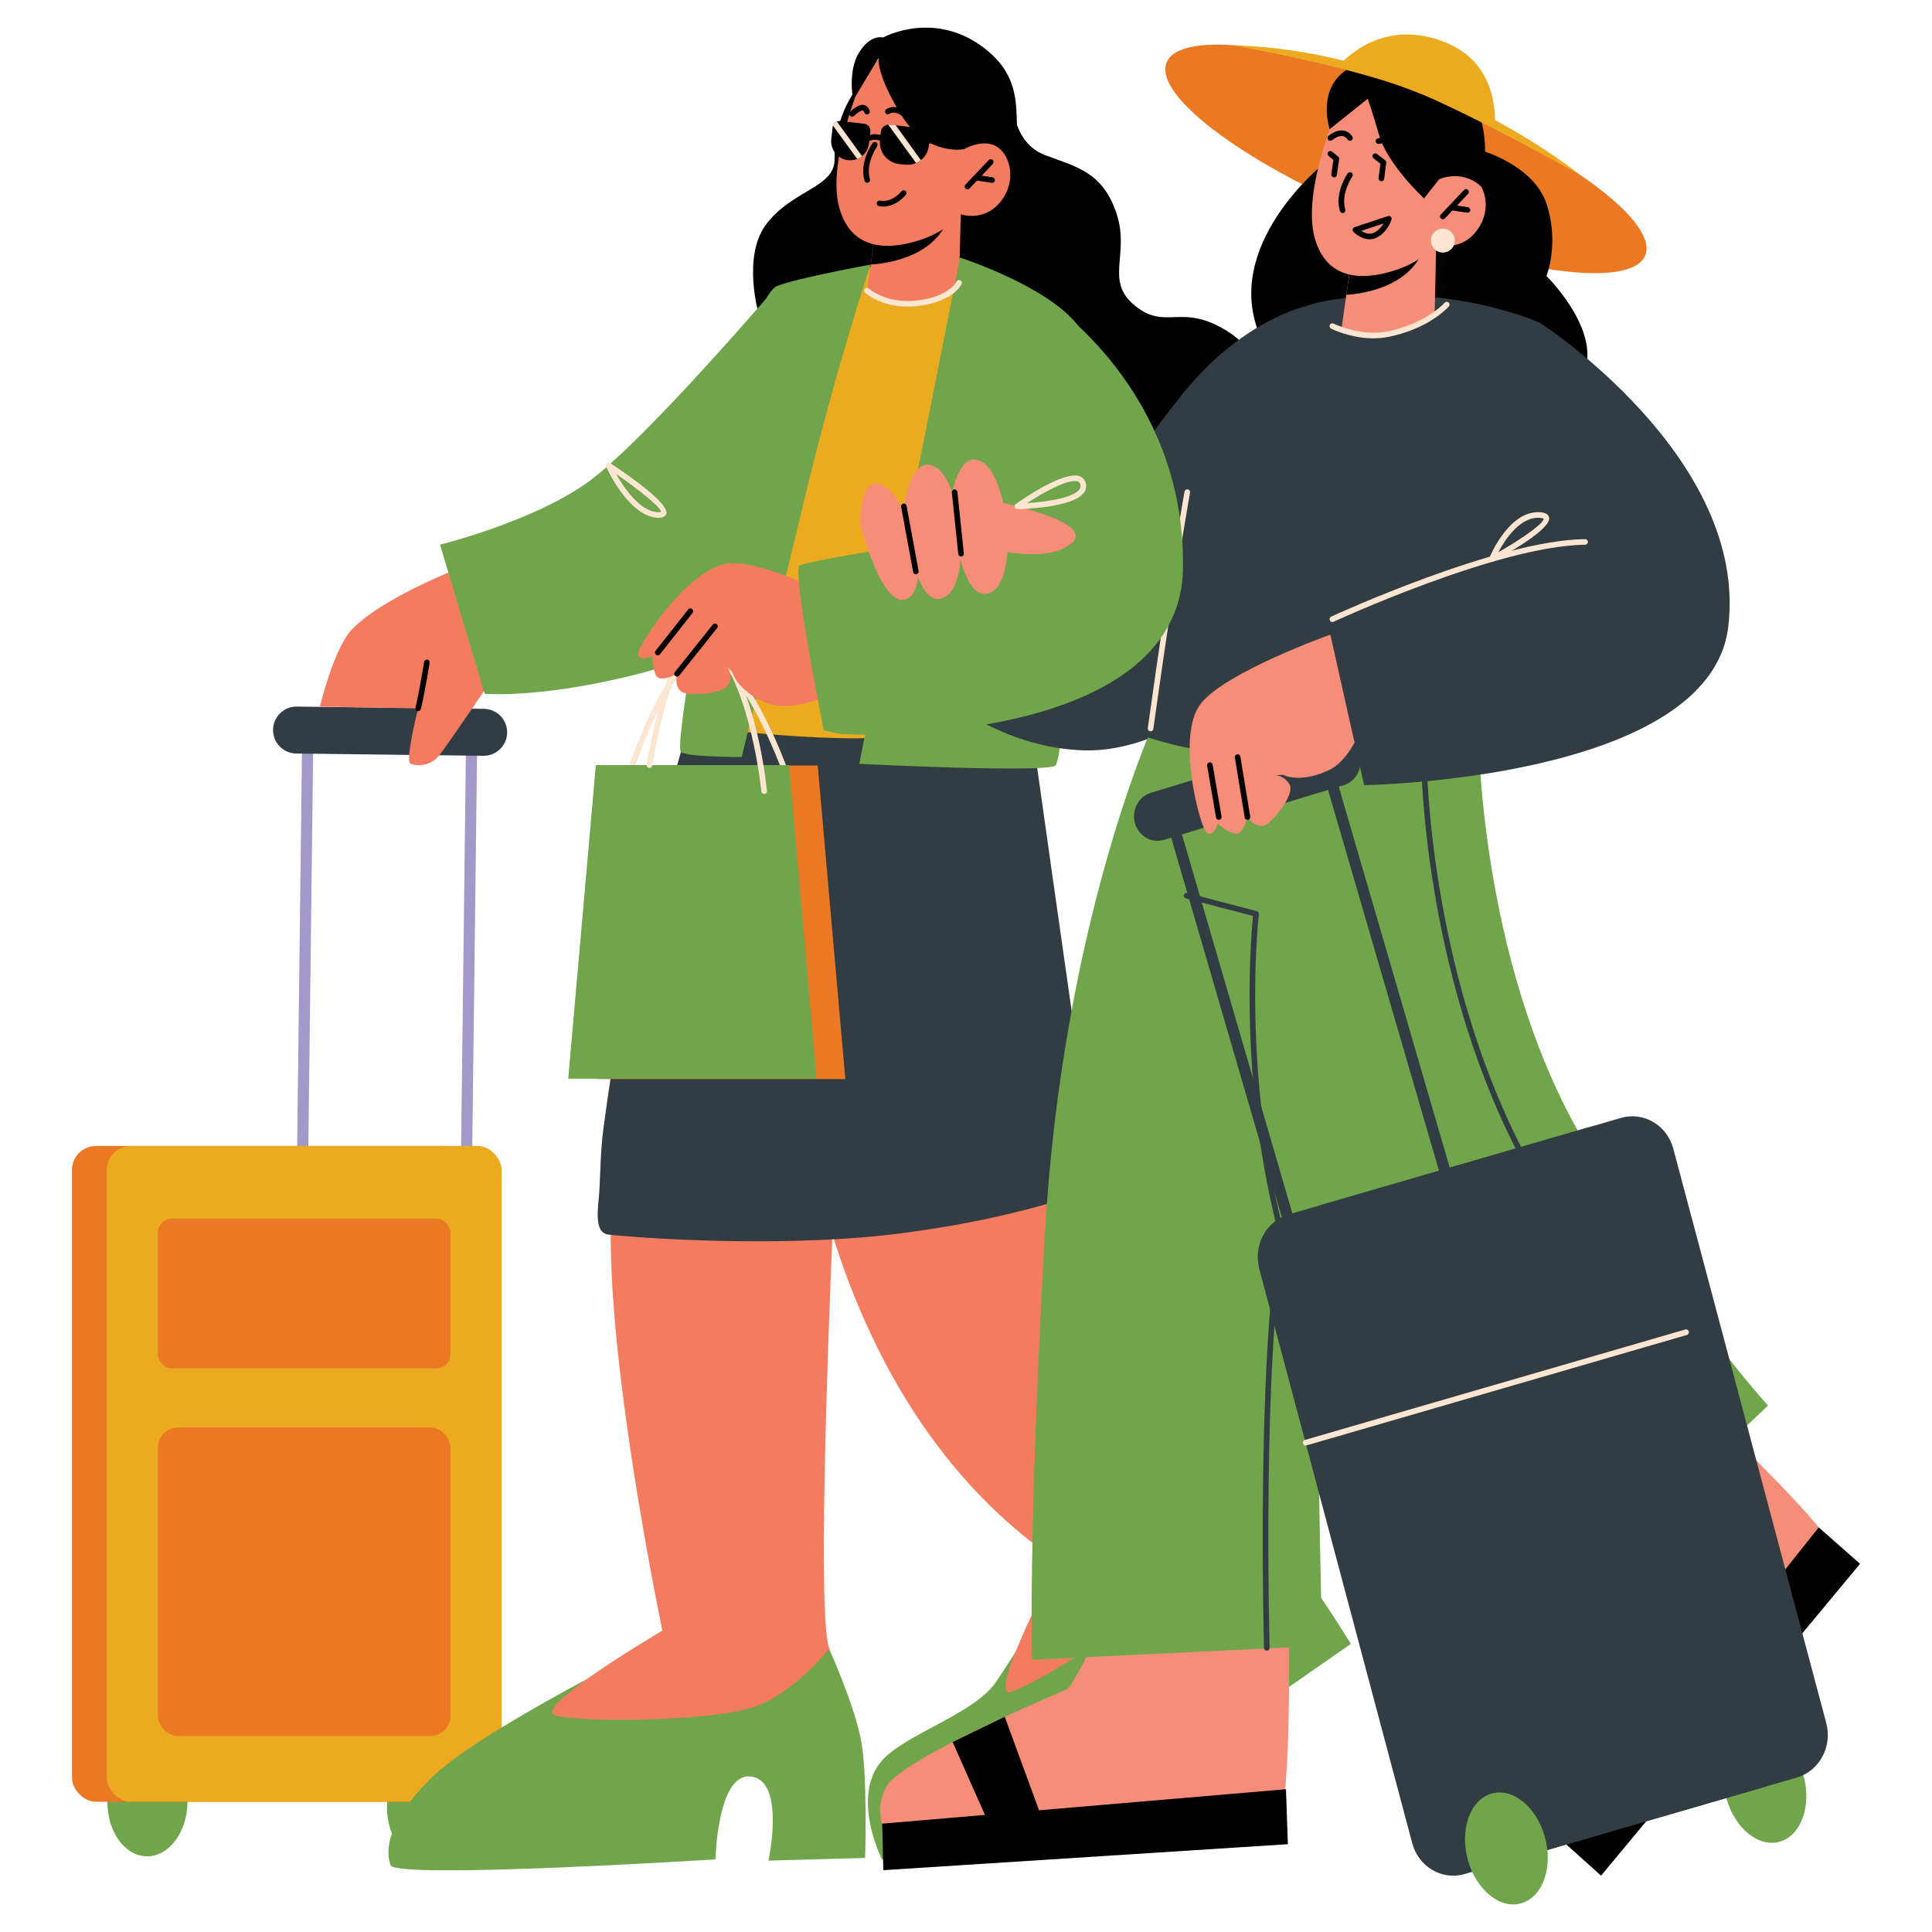 <?xml version="1.0" encoding="UTF-8"?>
<svg id="Layer_1" data-name="Layer 1" xmlns="http://www.w3.org/2000/svg" viewBox="0 0 400 400">
  <defs>
    <style>
      .cls-1 {
        fill: #a299ca;
      }

      .cls-2 {
        fill: #f37b5f;
      }

      .cls-3 {
        fill: #fce6d2;
      }

      .cls-4 {
        fill: #eb7823;
      }

      .cls-5 {
        fill: #323c43;
      }

      .cls-6 {
        fill: #70a54b;
      }

      .cls-7 {
        fill: #ecaa20;
      }

      .cls-8 {
        fill: #f58d78;
      }
    </style>
  </defs>
  <path class="cls-1" d="M96.47,250.79s-33.95-.42-33.95-.42c-.64,0-1.15-.53-1.14-1.17l1.23-100.98c0-.31.13-.6.35-.81.22-.21.56-.31.82-.33l33.94.42c.64,0,1.15.53,1.14,1.17l-1.23,100.98c0,.31-.13.6-.35.81-.22.21-.51.33-.81.33ZM63.71,248.08l31.62.39,1.2-98.67-31.62-.39-1.2,98.67Z"/>
  <path class="cls-5" d="M61.33,156.01l38.75.47c2.68.03,4.88-2.11,4.92-4.8.03-2.68-2.11-4.88-4.8-4.92l-38.75-.47c-2.68-.03-4.88,2.11-4.92,4.8-.03,2.68,2.11,4.88,4.8,4.92Z"/>
  <path class="cls-2" d="M102.68,139.44s-9.91,14.64-11.72,16.93c-1.81,2.3-4.64,2.27-5.92,1.77-1.29-.5,1.54-11.48,1.54-11.48l-20.34-.37s2.91-12.25,6.74-16.11c7.14-7.18,24.76-13.6,24.76-13.6l4.93,22.86Z"/>
  <path d="M86.58,147.24s-.09,0-.13-.02c-.31-.07-.5-.38-.43-.7.88-3.77,1.78-9.42,1.79-9.47.05-.31.34-.52.66-.48.32.05.53.35.48.66-.01.06-.91,5.74-1.81,9.55-.06.27-.3.45-.56.45Z"/>
  <path class="cls-6" d="M22.24,372.93c-.08,6.24,3.57,11.34,8.15,11.4,4.58.06,8.35-4.96,8.43-11.2.08-6.24-3.57-11.34-8.15-11.4-4.58-.06-8.35,4.96-8.43,11.2Z"/>
  <path class="cls-6" d="M80.12,373.99c-.08,6.24,3.57,11.34,8.15,11.4,4.58.06,8.35-4.96,8.43-11.2.08-6.24-3.57-11.34-8.15-11.4-4.58-.06-8.35,4.96-8.43,11.2Z"/>
  <rect class="cls-4" x="14.9" y="237.26" width="81.76" height="135.77" rx="4.98" ry="4.98" transform="translate(111.56 610.29) rotate(180)"/>
  <rect class="cls-7" x="22.1" y="237.26" width="81.76" height="135.77" rx="4.98" ry="4.98" transform="translate(125.96 610.29) rotate(180)"/>
  <path class="cls-6" d="M219.15,326.93s-4.12,8.22-12.97,21.33c-4.41,6.53-18.73,10.8-23.53,16.19-6.72,7.54.09,20.82.09,20.82-2.58-1.86,37.15-2.57,37.15-2.57,16.48-9.25,34.06-25.12,34.06-25.12,0,0-9.65-15.42-3.17-18.42,6.48-3,12.48,12.62,12.48,12.62l16.42-11.43s-9.42-15.45-14.62-20.49c-5.61-5.44-15.1-11.47-15.1-11.47l-30.82,18.55Z"/>
  <path class="cls-2" d="M218.91,323.71s-14.75,27.96-9.66,26.59c5.1-1.36,29.11-16.48,34.47-23.52,5.36-7.04,6.55-18.06,6.55-18.06l-20.72,2.69-10.64,12.3Z"/>
  <path class="cls-2" d="M165.31,220.35s3.78,66.91,51.29,101.2c38.11,27.5,11.17-78.93,11.17-78.93l-32.23-22.26h-30.22Z"/>
  <path class="cls-2" d="M137.14,337.6s-17.97-85.48-7.32-101.42c10.65-15.94,43.37.51,43.37.51,0,0-4.72,96.65-1.49,104.63,3.22,7.98-28.69,6.94-28.69,6.94l-5.87-10.66Z"/>
  <path class="cls-7" d="M276.69,14.21s7.06-9.44,19.21-6.51c12.15,2.93,14.06,12.34,13.59,19.88-.47,7.54-16.37.8-16.37.8l-16.43-14.16Z"/>
  <path class="cls-4" d="M340.63,52.86c-2.82,7.01-27.29,3.75-54.66-7.27-27.36-11.02-47.26-25.64-44.43-32.65,2.82-7.01,27.29-3.75,54.66,7.27,27.36,11.02,47.26,25.64,44.43,32.65Z"/>
  <path d="M273.82,34.11s-20.9,16.77-12.96,35.36c7.68,17.98,23.23,9.61,23.23,9.61l-1.3-42.07-8.97-2.9Z"/>
  <path d="M306.23,30.99s11.23,3.02,13.95,11.19c2.72,8.17,0,14.96,0,14.96,0,0,15.44,15.19,4.65,24.06-10.8,8.87-27.47,4.82-27.47,4.82l-6.27-56.06,15.14,1.03Z"/>
  <path class="cls-8" d="M232.01,328.66s-9.52,20.27-11.09,21.05c-1.57.78-34.33,14.35-37.45,20.27-3.12,5.92.51,10.16.51,10.16,0,0,78.3-2.95,80.86-4.5,2.57-1.56,2.02-41.08,2.02-41.08l-34.86-5.9Z"/>
  <polygon points="182.65 377.57 266.25 370.44 266.64 381.82 182.88 387.2 182.65 377.57"/>
  <polygon points="197.23 360.67 208.02 355.44 215.12 374.8 204.91 377.97 197.23 360.67"/>
  <path class="cls-8" d="M327.38,326.66s3.49,6.61,2.98,8.29c-.51,1.68-13.14,34.81-10.99,41.14,2.16,6.33,7.74,6.61,7.74,6.61,0,0,51.63-58.93,52.27-61.87.63-2.93-23.62-26.2-23.62-26.2l-28.38,32.04Z"/>
  <polygon points="324.32 381.9 376.55 316.23 385.1 323.77 331.48 388.34 324.32 381.9"/>
  <polygon points="322.06 359.69 325.67 348.26 344.61 356.39 339.9 366 322.06 359.69"/>
  <path class="cls-6" d="M130.4,343s-31.71,15.91-41,25.01c-9.29,9.1-9.66,15.19-8.52,18.16,1.14,2.97,67.25-1.21,67.25-1.21,0,0,.39-18.19,7.46-17.14,7.07,1.04,3.52,17.4,3.52,17.4l20-.55s.59-18.09-.99-25.15c-1.71-7.62-6.34-17.88-6.34-17.88l-41.38,1.36Z"/>
  <path class="cls-2" d="M137.14,337.6s-27.24,16.03-22.19,17.55c5.05,1.52,33.42,1.27,41.69-1.9,8.26-3.18,15.06-11.93,15.06-11.93l-19.04-8.59-15.52,4.87Z"/>
  <path class="cls-6" d="M306.09,151.19s.04,46.84,20.94,83.55c20.9,36.72,39.03,56.27,39.03,56.27l-44.28,41.74s-50.69-33.71-63.23-92.52c-12.54-58.81-.23-90.97-.23-90.97l47.77,1.92Z"/>
  <path d="M157.14,65.26s-3.6-12.12,1.52-18.86c5.39-7.11,14.17-7.55,14.13-13.42-.1-13.64,9.78-19.93,9.78-19.93l.42,53.69-25.84-1.48Z"/>
  <path d="M182.81,7.77s11.03-6.12,21.72,2.79c10.69,8.91,1.93,19.41,9.89,24.52,7.96,5.1,15.51,10.96,14.34,19.52-1.17,8.56,2.64,19.12,9.91,15.01,11.07-6.25,19.79,12.23,15.34,22.61-4.45,10.39-86.57-14.04-86.57-14.04,0,0-11.01-19.22-5.24-28.05,5.77-8.83,20.63-26.37,20.6-42.35Z"/>
  <path class="cls-5" d="M225.76,235.76c.07.45.17.95.29,1.48.73,3.13,2.81,7.99-.21,9.09-8.38,3.04-21.29,6.68-39.34,9.02-22.08,2.86-49.7,1.35-60.44.28-3.37-.33-2.12-5.97-1.95-9.36.21-4.14.26-8.4.83-12.7,7.82-58.63,21.55-95.11,21.55-95.11l4.85-.56,28.71,6.81,31.47-8.67s11.93,85.32,14.24,99.73Z"/>
  <path class="cls-7" d="M149.34,151.05s40.82,4.81,41.62-1.26c1.82-13.86,12.19-86.65,12.19-86.65l-6.18-9.77-19.75,2.32s-9.47,1.01-18.73,26.39c-9.26,25.38-9.15,68.95-9.15,68.95Z"/>
  <path d="M209.6,17.85s-1.23,11.2,6.71,14.24c6.29,2.4,11.95,3.37,14.85,12.1,2.84,8.55-2.59,13.93,3.86,19.13,6.45,5.19,9.5-.69,18.96,5.17,12.48,7.74,5.39,23.11-1.3,23.61-6.69.5-35.7-21.63-35.7-21.63l-17.71-45.97,10.32-6.65Z"/>
  <path class="cls-2" d="M198.92,44.36l-.36,14.2s-2.66,4.02-10.99,4.48c-6.2.35-8.08-2.88-8.08-2.88l1.81-12.39,15.08-2.92,2.53-.49Z"/>
  <path d="M196.39,44.86c-.05.39-.2.84-.45,1.36-3.35,7.01-12.08,8.32-15.66,8.55l1.03-6.99,15.08-2.92Z"/>
  <path class="cls-2" d="M178.95,15.34s-7.9,17.61-5.21,27.58c2.69,9.96,11.76,8.49,17.19,6.62,5.44-1.87,7.98-5.17,7.98-5.17,0,0,5.04,1.76,8.47-2.91,3.43-4.67,1.4-10.1-1.48-11.36-2.88-1.27-6.33.79-6.33.79l2.74-5.11s-11.08-26.23-23.37-10.43Z"/>
  <path d="M199.58,30.88s-7.61,1.53-12.89-6.93c-5.28-8.46-4.8-11.94-4.8-11.94l-5.26,8.74s-1.18-6.06,1.25-9.92,4.94-3.06,4.94-3.06l16.77,4.19,4.42,13.44-4.42,5.48Z"/>
  <path d="M182.81,42.76c-.5,0-.82-.08-.86-.09-.31-.08-.5-.39-.42-.7.08-.31.39-.49.7-.42.1.02,2.3.52,4.43-1.97.2-.24.57-.27.81-.06.24.21.27.57.06.82-1.78,2.08-3.67,2.43-4.73,2.43Z"/>
  <path d="M179.56,37.84c-.25,0-.48-.16-.55-.41-1.16-3.79,1.52-7.64,1.63-7.8.18-.26.55-.32.81-.14.26.18.32.55.14.81-.02.04-2.47,3.55-1.47,6.79.09.31-.08.63-.38.72-.06.02-.11.03-.17.03Z"/>
  <path d="M188.31,30.06c-.23,0-.45-.13-.56-.35-.27-.54-.61-.87-1.05-.99-.98-.26-2.12.48-2.13.49-.29.19-.67.11-.86-.18-.19-.29-.11-.67.17-.86.07-.04,1.61-1.07,3.14-.65.8.22,1.42.77,1.85,1.64.15.31.02.68-.29.83-.09.04-.18.06-.27.06Z"/>
  <path d="M178.38,29.23c-.26,0-.5-.16-.59-.42-.19-.55-.67-1.39-1.1-1.45-.29-.05-.65.26-1.05.83-.2.28-.59.35-.87.15-.28-.2-.35-.59-.15-.87.71-1,1.46-1.46,2.25-1.34,1.36.2,2.03,2.07,2.1,2.28.11.33-.06.68-.39.79-.07.02-.13.03-.2.03Z"/>
  <path d="M187.93,24.84c-.15,0-.3-.06-.41-.17-2.08-2.08-3.29-1.16-3.34-1.12-.24.19-.61.16-.81-.08-.2-.24-.17-.6.06-.8.08-.07,2.03-1.68,4.9,1.19.23.23.23.59,0,.82-.11.11-.26.17-.41.17Z"/>
  <path d="M176.42,24.17c-.14,0-.29-.05-.4-.16-.23-.22-.24-.59-.02-.82.27-.29,1.69-1.72,2.92-1.44.37.09.87.37,1.13,1.21.09.31-.08.63-.38.72-.31.1-.63-.08-.72-.38-.05-.17-.14-.38-.29-.42-.39-.09-1.32.58-1.82,1.11-.11.12-.27.18-.42.18Z"/>
  <path d="M200.31,39.2c-.14,0-.29-.05-.4-.16-.23-.22-.24-.59-.02-.82l4.82-5.08c.22-.23.59-.24.82-.02.23.22.24.59.02.82l-4.82,5.08c-.11.12-.27.18-.42.18Z"/>
  <path d="M205.4,37.85s-.06,0-.09,0l-3.32-.51c-.32-.05-.53-.34-.48-.66.05-.32.35-.53.66-.48l3.32.51c.32.05.53.34.48.66-.04.29-.29.49-.57.49Z"/>
  <path class="cls-6" d="M177.9,158.14s20.63-103.09,20.66-103.98l.03-.89s18.29,5.86,24.63,14.17c4.61,6.04-2.53,89.52-4.72,91.07-2.19,1.55-40.6-.36-40.6-.36Z"/>
  <path class="cls-5" d="M194.72,143.91s12.73,11.03,29.9,11.45c17.17.42,34.57-15.37,34.57-15.37l11.17-76.59s-13.22,2.87-25.43,18.04c-13.63,16.94-16.53,25.66-16.53,25.66l-33.68,36.81Z"/>
  <path class="cls-6" d="M238.68,150.22s-18.81,41.59-22.36,105.58c-3.56,63.99-2.62,87.83-2.62,87.83l60.08-2.9s-1.77-64.3-.22-70.72c2.46-10.19-13.8-113.76-13.8-113.76l-21.08-6.04Z"/>
  <path class="cls-5" d="M238.92,135.4l-1.78,17.08s13.97,5.22,37.41,5.22,38.06-4,38.06-4l6.2-86.88s-13.08-5.86-30.13-5.64c-14.2.18-18.32,2.22-18.32,2.22l-31.44,72Z"/>
  <path class="cls-6" d="M153.56,156.74s5.12-20.79,13.27-54.49c6.72-27.81,13.45-47.48,13.45-47.48,0,0-15.46,2.84-19.42,4.45-3.96,1.61-11.74,26.6-14.21,49.82-2.48,23.22-6.83,45.64-5.65,46.67,1.18,1.02,12.57,1.03,12.57,1.03Z"/>
  <path class="cls-5" d="M273.16,278.51c-.22,0-.43-.13-.53-.34-17.58-39.14-13.73-83.34-13.2-88.53l-13.91-3.64c-.31-.08-.49-.4-.41-.71.08-.31.4-.49.71-.41l14.39,3.77c.28.07.46.34.43.63-.06.47-5.43,47.28,13.05,88.42.13.29,0,.63-.29.76-.08.03-.16.05-.24.05Z"/>
  <path class="cls-3" d="M238.21,151.42c-.4-.05-.62-.34-.57-.66.02-.11,1.54-11.04,2.61-18.22,2.22-14.81,4.96-30.59,4.99-30.75.06-.31.34-.52.67-.47.31.06.53.35.47.67-.03.16-2.76,15.92-4.98,30.72-1.07,7.17-2.59,18.09-2.61,18.2-.04.29-.29.5-.57.5Z"/>
  <path class="cls-8" d="M297.35,50.57l-.32,14.2s-2.65,4.02-10.97,4.52c-6.2.37-8.34-1.08-8.34-1.08l1.02-7.17,1.01-6.99,15.07-2.97,2.53-.5Z"/>
  <path d="M294.83,51.08c-.04.39-.2.84-.44,1.36-3.33,7.02-12.05,8.36-15.63,8.6l1.01-6.99,15.07-2.97Z"/>
  <path class="cls-8" d="M277.31,21.61s-7.85,17.64-5.13,27.59c2.72,9.96,11.78,8.45,17.21,6.57,5.43-1.88,7.97-5.19,7.97-5.19,0,0,5.05,1.75,8.46-2.93,3.42-4.68,1.37-10.1-1.51-11.36-2.88-1.26-6.33.81-6.33.81l2.73-5.12s-11.15-26.2-23.4-10.36Z"/>
  <path d="M277.97,44.1c-.25,0-.48-.16-.55-.41-1.17-3.79,1.5-7.64,1.61-7.8.19-.26.55-.32.81-.14.26.18.32.54.14.81-.03.04-2.45,3.56-1.45,6.8.09.31-.08.63-.38.72-.06.02-.11.03-.17.03Z"/>
  <path d="M298.73,45.4c-.14,0-.29-.05-.4-.16-.23-.22-.24-.59-.02-.82l4.8-5.09c.22-.23.59-.24.82-.02.23.22.24.59.02.82l-4.8,5.09c-.11.12-.27.18-.42.18Z"/>
  <path d="M303.82,44.04c-.09,0-3.41-.51-3.41-.51-.32-.05-.53-.34-.49-.66.05-.31.33-.53.66-.48l3.32.5c.32.05.53.34.49.66-.04.29-.29.49-.57.49Z"/>
  <path d="M283.56,49.54c-1.81,0-3.28-1.47-3.35-1.55-.14-.14-.2-.35-.15-.54.05-.19.19-.35.38-.41l6.92-2.3c.21-.07.43-.02.58.13.16.15.21.37.15.58-.03.11-.78,2.6-3.06,3.74-.5.25-1,.35-1.47.35ZM281.83,47.8c.68.43,1.7.85,2.69.36.93-.47,1.55-1.25,1.94-1.9l-4.63,1.54Z"/>
  <path d="M289.06,31.19c-.21,0-.41-.11-.52-.31-.8-1.55-2.93-1.12-3.02-1.1-.32.07-.62-.14-.69-.45-.07-.31.13-.62.44-.69.13-.03,3.09-.64,4.3,1.7.14.28.03.63-.25.78-.09.04-.18.06-.27.06Z"/>
  <path d="M279.5,29.15c-.18,0-.37-.09-.48-.25-.3-.44-.65-.68-1.07-.73-.84-.11-1.83.57-2.14.84-.24.21-.6.19-.82-.05-.21-.24-.19-.6.05-.81.06-.05,1.5-1.32,3.04-1.12.76.09,1.4.51,1.89,1.23.18.26.11.62-.15.8-.1.07-.21.1-.33.1Z"/>
  <path class="cls-3" d="M187.92,63.48c-5.62,0-8.67-2.76-8.82-2.89-.23-.22-.25-.58-.03-.82.22-.24.58-.25.82-.03.04.03,3.69,3.29,10.21,2.44,6.44-.83,7.93-3.83,7.94-3.86.13-.29.48-.42.77-.28.29.13.42.47.29.76-.07.15-1.7,3.61-8.84,4.53-.82.1-1.59.15-2.32.15Z"/>
  <path class="cls-5" d="M356.63,300.48c-.15,0-.3-.06-.42-.18-.23-.24-22.84-24.24-42.19-62.06-19.38-37.87-19.77-80.11-19.77-80.54,0-.32.26-.58.58-.58.32,0,.58.26.58.58,0,.42.39,42.4,19.64,80.01,19.28,37.66,41.78,61.56,42,61.79.22.23.21.6-.02.82-.11.11-.25.16-.4.16Z"/>
  <path class="cls-3" d="M284.38,70.05c-4.73,0-8.59-1.91-8.79-2.01-.28-.14-.4-.49-.26-.78.14-.29.49-.4.78-.26.06.03,5.63,2.77,11.32,1.58,7.93-1.66,11.64-5.86,11.67-5.9.21-.24.58-.27.81-.06.24.21.27.57.06.81-.16.18-3.97,4.53-12.31,6.28-1.12.23-2.22.33-3.28.33Z"/>
  <path d="M261.45,160.46c-.08,0-.17-.02-.24-.06-.29-.13-.42-.48-.28-.77l1.66-3.58c.13-.29.48-.42.77-.28.29.13.42.48.28.77l-1.66,3.58c-.1.21-.31.33-.52.33Z"/>
  <path d="M192.63,29.71c-.25,0-.47-.16-.55-.4-.1-.3.07-.63.38-.73,6-1.89,10.27-.45,10.45-.39.3.1.46.43.36.73-.11.3-.44.46-.74.36-.04-.01-4.11-1.37-9.73.4-.06.02-.12.03-.17.03Z"/>
  <path d="M186.16,33.96l1.23.13c.81.09,1.57-.04,2.26-.34.34-.15.68-.34.98-.61.91-.67,1.55-1.76,1.7-3.01l.18-1.72c.11-.93-.56-1.74-1.46-1.83l-5.6-.63-1.25-.13c-.12-.02-.21-.02-.3-.01-.79.07-1.42.66-1.53,1.48l-.18,1.72c-.28,2.46,1.52,4.68,3.98,4.96Z"/>
  <path d="M175.58,33.16c.65.07,1.3-.01,1.89-.26.37-.13.71-.34,1-.58.79-.62,1.32-1.56,1.45-2.63l.28-2.46c.07-.81-.51-1.54-1.3-1.61l-4.92-.56c-.26-.02-.49.01-.71.11-.37.15-.68.46-.81.83-.04.12-.06.23-.08.35l-.28,2.46c-.24,2.16,1.32,4.11,3.48,4.35Z"/>
  <path d="M183.34,29.63c-.12,0-.24-.04-.35-.12-.07-.05-1.63-1.17-3.45-.11-.27.16-.63.07-.79-.21-.16-.28-.07-.63.21-.79,2.51-1.45,4.64.11,4.73.18.25.19.31.56.11.81-.11.15-.29.23-.46.23Z"/>
  <path class="cls-3" d="M183.89,25.8l5.76,7.94c.34-.15.68-.34.98-.61l-5.18-7.19-1.25-.13c-.12-.02-.21-.02-.3-.01Z"/>
  <path class="cls-3" d="M172.46,26.01l5.01,6.9c.37-.13.71-.34,1-.58l-5.2-7.15c-.37.15-.68.46-.81.83Z"/>
  <path d="M276.2,36.72c-.4-.05-.62-.35-.57-.66l.44-2.96-1-.81c-.25-.2-.29-.57-.08-.81.21-.25.57-.28.81-.08l1.25,1.02c.16.13.24.33.21.53l-.48,3.29c-.04.29-.29.49-.57.49Z"/>
  <path d="M285.99,37.51c-.39-.05-.61-.34-.57-.65l.38-2.97-1.43-1.11c-.25-.2-.3-.56-.1-.81.19-.25.55-.3.81-.1l1.7,1.31c.16.13.24.33.22.53l-.42,3.3c-.04.29-.29.51-.57.51Z"/>
  <path class="cls-5" d="M262.28,341.76c-.31,0-.57-.25-.58-.56-.02-.58-1.58-58.11,3.08-85.67.05-.32.34-.53.67-.47.32.05.53.35.47.67-4.64,27.45-3.08,84.87-3.06,85.45,0,.32-.24.58-.56.59h-.02Z"/>
  <path class="cls-3" d="M163.76,163.53c-.24,0-.47-.15-.55-.4-.07-.22-7.38-22.01-15.48-26.61-.96-.54-1.94-.6-3-.19-6.92,2.7-13.67,23.51-13.74,23.72-.1.3-.42.47-.73.37-.3-.1-.47-.42-.37-.73.28-.88,6.99-21.54,14.42-24.44,1.39-.54,2.73-.46,4,.26,8.49,4.81,15.7,26.33,16,27.25.1.3-.06.63-.37.73-.06.02-.12.03-.18.03Z"/>
  <path d="M306.66,38.62s-3.33-3.56-8.68-1.53l-3.15,3.98s-7.52-6.94-9.28-13.03c-1.48-5.11-2.38-7.59-2.38-7.59l-7.87,6.29s-2.52-7.38,2.66-11.66c.39-.32.79-.62,1.16-.88,5.44,1.62,11.18,3.63,17.08,6.02,3.61,1.46,7.1,2.99,10.41,4.54,1.92,6.71.05,13.86.05,13.86Z"/>
  <path class="cls-7" d="M255.2,9.37s26.62,4.66,39.62,10.31c13,5.65,32.32,16.55,32.32,16.55,0,0-31.45-25.8-71.94-26.85Z"/>
  <polygon class="cls-4" points="175.02 223.41 123.58 223.41 129.3 158.48 169.3 158.48 175.02 223.41"/>
  <polygon class="cls-6" points="169.08 223.34 117.64 223.34 123.36 158.41 163.36 158.41 169.08 223.34"/>
  <path class="cls-6" d="M91.11,112.76s18.51-4.55,30.08-12.56c11.57-8.01,39.67-40.98,39.67-40.98l-4.95,63.74s1.95,9.6-21.82,16.04c-21.08,5.71-33.73,4.65-33.73,4.65l-9.26-30.89Z"/>
  <path class="cls-3" d="M158.21,164.37c-.29,0-.55-.22-.58-.52-.02-.21-2.13-21.37-10.04-29.96-1-1.09-1.94-1.49-2.86-1.2-4.79,1.44-8.63,19.13-9.71,25.83-.05.31-.33.52-.66.48-.32-.05-.53-.35-.48-.66.41-2.54,4.18-24.85,10.52-26.75,1.37-.42,2.74.1,4.05,1.53,8.17,8.88,10.26,29.75,10.34,30.64.03.32-.2.6-.52.63-.02,0-.04,0-.05,0Z"/>
  <path class="cls-2" d="M179.71,126.97s-20.14-10.88-28.53-10.37c-8.4.51-19.27,17.13-19.06,18.82.2,1.69,2.96.42,2.96.42,0,0-.07,2.5.78,4.04.85,1.53,4.31-.37,4.31-.37,0,0-.9,3.68,1.97,4.06s8.44-.14,8.94-2.32c.49-2.18-.63-3.23-.63-3.23l1.13,1.05s.86,3.8,7,6.42c6.13,2.62,16.34-3.07,16.34-3.07l4.81-15.45Z"/>
  <path d="M136.19,135.68c-.13,0-.25-.04-.36-.12-.25-.2-.29-.56-.1-.81l6.75-8.57c.2-.25.56-.29.81-.1.25.2.29.56.1.81l-6.75,8.57c-.11.14-.28.22-.45.22Z"/>
  <path d="M140.17,140.09c-.13,0-.25-.04-.36-.13-.25-.2-.29-.56-.09-.81l7.86-9.84c.2-.25.57-.29.81-.09.25.2.29.56.09.81l-7.86,9.84c-.11.14-.28.22-.45.22Z"/>
  <path class="cls-5" d="M269.43,262.92c-.5,0-.96-.33-1.11-.83l-28.25-96.96c-.09-.29-.05-.61.1-.88.15-.27.4-.47.69-.55l32.58-9.49c.62-.18,1.25.18,1.44.79l28.25,96.96c.09.29.05.61-.1.88-.15.27-.4.47-.69.55l-32.58,9.49c-.11.03-.22.05-.32.05ZM242.62,165.59l27.6,94.73,30.36-8.84-27.6-94.73-30.36,8.84Z"/>
  <path class="cls-5" d="M278.2,162.56l-37.2,11.32c-2.58.78-5.27-.76-6.02-3.45-.75-2.69.73-5.5,3.3-6.29l37.2-11.32c2.58-.78,5.27.76,6.02,3.45.75,2.69-.73,5.5-3.3,6.29Z"/>
  <path class="cls-6" d="M373.37,367.52c1.75,6.26-.4,12.41-4.8,13.75-4.39,1.34-9.37-2.65-11.12-8.91s.4-12.41,4.8-13.75c4.39-1.34,9.37,2.65,11.12,8.91Z"/>
  <path class="cls-5" d="M372,368.03l-61.85,17.96c-4.67,1.36-9.52-1.5-10.82-6.38l-31.67-118.91c-1.3-4.88,1.44-9.94,6.11-11.29l61.85-17.96c4.67-1.36,9.52,1.5,10.82,6.38l31.67,118.91c1.3,4.88-1.44,9.94-6.11,11.29Z"/>
  <path class="cls-5" d="M365.06,370.04l-61.85,17.96c-4.67,1.36-9.52-1.5-10.82-6.38l-31.67-118.91c-1.3-4.88,1.44-9.94,6.11-11.29l61.85-17.96c4.67-1.36,9.52,1.5,10.82,6.38l31.67,118.91c1.3,4.88-1.44,9.94-6.11,11.29Z"/>
  <path class="cls-3" d="M270.32,299.29c-.26,0-.49-.17-.57-.43-.09-.31.09-.64.4-.73l78.77-22.87c.32-.08.64.09.73.4.09.31-.09.64-.4.73l-78.77,22.87c-.06.02-.11.02-.17.02Z"/>
  <path class="cls-6" d="M319.84,380.28c1.75,6.26-.4,12.41-4.8,13.75-4.39,1.34-9.37-2.65-11.12-8.91-1.75-6.26.4-12.41,4.8-13.75,4.39-1.34,9.37,2.65,11.12,8.91Z"/>
  <path class="cls-8" d="M275.43,131.39s-21.56,7.68-26.8,14.26c-5.24,6.58-.17,25.78,1.22,26.76s2.3-1.92,2.3-1.92c0,0,1.81,1.73,3.52,2.12,1.71.39,2.61-3.45,2.61-3.45,0,0,2.14,3.13,4.34,1.25,2.2-1.88,5.55-6.37,4.26-8.19-1.29-1.82-2.82-1.69-2.82-1.69l1.53-.13s3.4,1.9,9.45-.9c6.05-2.8,8.66-14.19,8.66-14.19l-8.26-13.92Z"/>
  <path d="M252.34,169.74c-.28,0-.52-.2-.57-.48l-1.85-10.75c-.05-.32.16-.61.47-.67.31-.05.61.16.67.47l1.85,10.75c.05.32-.16.61-.47.67-.03,0-.07,0-.1,0Z"/>
  <path d="M258.28,169.74c-.28,0-.52-.2-.57-.48l-2.05-12.42c-.05-.32.16-.61.48-.67.33-.05.61.16.66.48l2.05,12.42c.05.32-.16.61-.48.66-.03,0-.06,0-.09,0Z"/>
  <path class="cls-5" d="M318.81,66.82s43.38,27.96,38.99,63.07c-3.95,31.6-75.38,32.67-75.38,32.67l-7.88-35.16,26.98-10.51,17.29-50.07Z"/>
  <path class="cls-3" d="M275.85,128.78c-.22,0-.43-.12-.53-.34-.13-.29,0-.63.28-.77.34-.16,34.38-15.85,52.57-16.05.32,0,.58.25.59.57,0,.32-.25.58-.57.59-17.94.19-51.75,15.79-52.09,15.95-.08.04-.16.05-.24.05Z"/>
  <path class="cls-3" d="M308.89,116.31c-.14,0-.28-.05-.39-.15-.18-.16-.24-.42-.15-.65.16-.39,3.93-9.47,10.08-9.47.13,0,.27,0,.41.01,1.11.07,1.74.43,1.88,1.08.5,2.26-7.92,7.12-11.56,9.1-.09.05-.18.07-.28.07ZM318.45,107.2c-3.92,0-6.9,4.61-8.24,7.14,5.3-3.02,9.46-6.08,9.39-6.95-.02,0-.18-.13-.83-.17-.11,0-.22-.01-.32-.01Z"/>
  <rect class="cls-4" x="32.69" y="252.31" width="60.58" height="31.01" rx="2.93" ry="2.93"/>
  <rect class="cls-4" x="32.69" y="295.52" width="60.58" height="63.92" rx="4.2" ry="4.2"/>
  <path class="cls-6" d="M216.74,62.16s28.83,18.61,28.18,55.58c-.65,36.97-69.28,34.72-71.83,34.08l-2.55-.65s-6.57-32.83-5-34.05c1.58-1.22,38.44-6.68,38.44-6.68l12.74-48.28Z"/>
  <path class="cls-8" d="M206.59,103.9s20.02,4,15.45,8.39-16.02,1.53-16.02,1.53l.57-9.92Z"/>
  <path class="cls-8" d="M196.79,103.78s1.59-11.63,6.87-7.93c5.29,3.7,7.4,24.85,1.06,26.96-6.34,2.11-7.93-19.03-7.93-19.03Z"/>
  <path class="cls-8" d="M187.14,104.84s1.59-11.63,6.87-7.93c5.29,3.7,7.4,24.85,1.06,26.96-6.34,2.11-7.93-19.03-7.93-19.03Z"/>
  <path class="cls-8" d="M178.11,108.52s-.37-10.38,4.8-7.95c5.17,2.43,10.2,20.55,4.99,23.35-5.21,2.8-9.79-15.4-9.79-15.4Z"/>
  <path d="M189.62,118.89c-.27,0-.52-.19-.57-.47l-2.48-13.48c-.06-.32.15-.62.46-.67.32-.07.61.15.67.46l2.48,13.48c.06.32-.15.62-.46.67-.04,0-.07.01-.1.01Z"/>
  <path d="M198.98,115.22c-.29,0-.54-.22-.58-.52l-1.33-12.73c-.03-.32.2-.6.51-.64.34-.03.6.2.64.52l1.33,12.73c.03.32-.2.6-.52.64-.02,0-.04,0-.06,0Z"/>
  <path class="cls-3" d="M210.63,105.42c-.25,0-.47-.16-.55-.4-.08-.24,0-.5.21-.65,1-.72,9.91-6.98,13.24-5.76.65.24,1.09.74,1.27,1.45.18.71.03,1.41-.43,2-2.32,3.03-12.57,3.33-13.73,3.35h-.01ZM222.49,99.59c-2.16,0-6.56,2.41-9.85,4.58,3.67-.25,9.44-1,10.82-2.81.25-.32.32-.65.23-1.02-.08-.34-.25-.54-.55-.65-.18-.07-.4-.1-.65-.1Z"/>
  <path class="cls-3" d="M136.36,107.2c-.07,0-.13,0-.2,0-5.95-.26-10.51-10.2-10.7-10.62-.11-.23-.04-.51.15-.68.2-.17.48-.18.7-.04,4.63,3.07,12.29,8.52,11.63,10.54-.17.53-.7.8-1.57.8ZM127.55,98.11c1.62,2.85,4.93,7.77,8.66,7.94.54.01.67-.07.67-.07-.02-.9-4.55-4.56-9.33-7.87Z"/>
  <circle class="cls-3" cx="298.73" cy="49.81" r="2.48"/>
</svg>